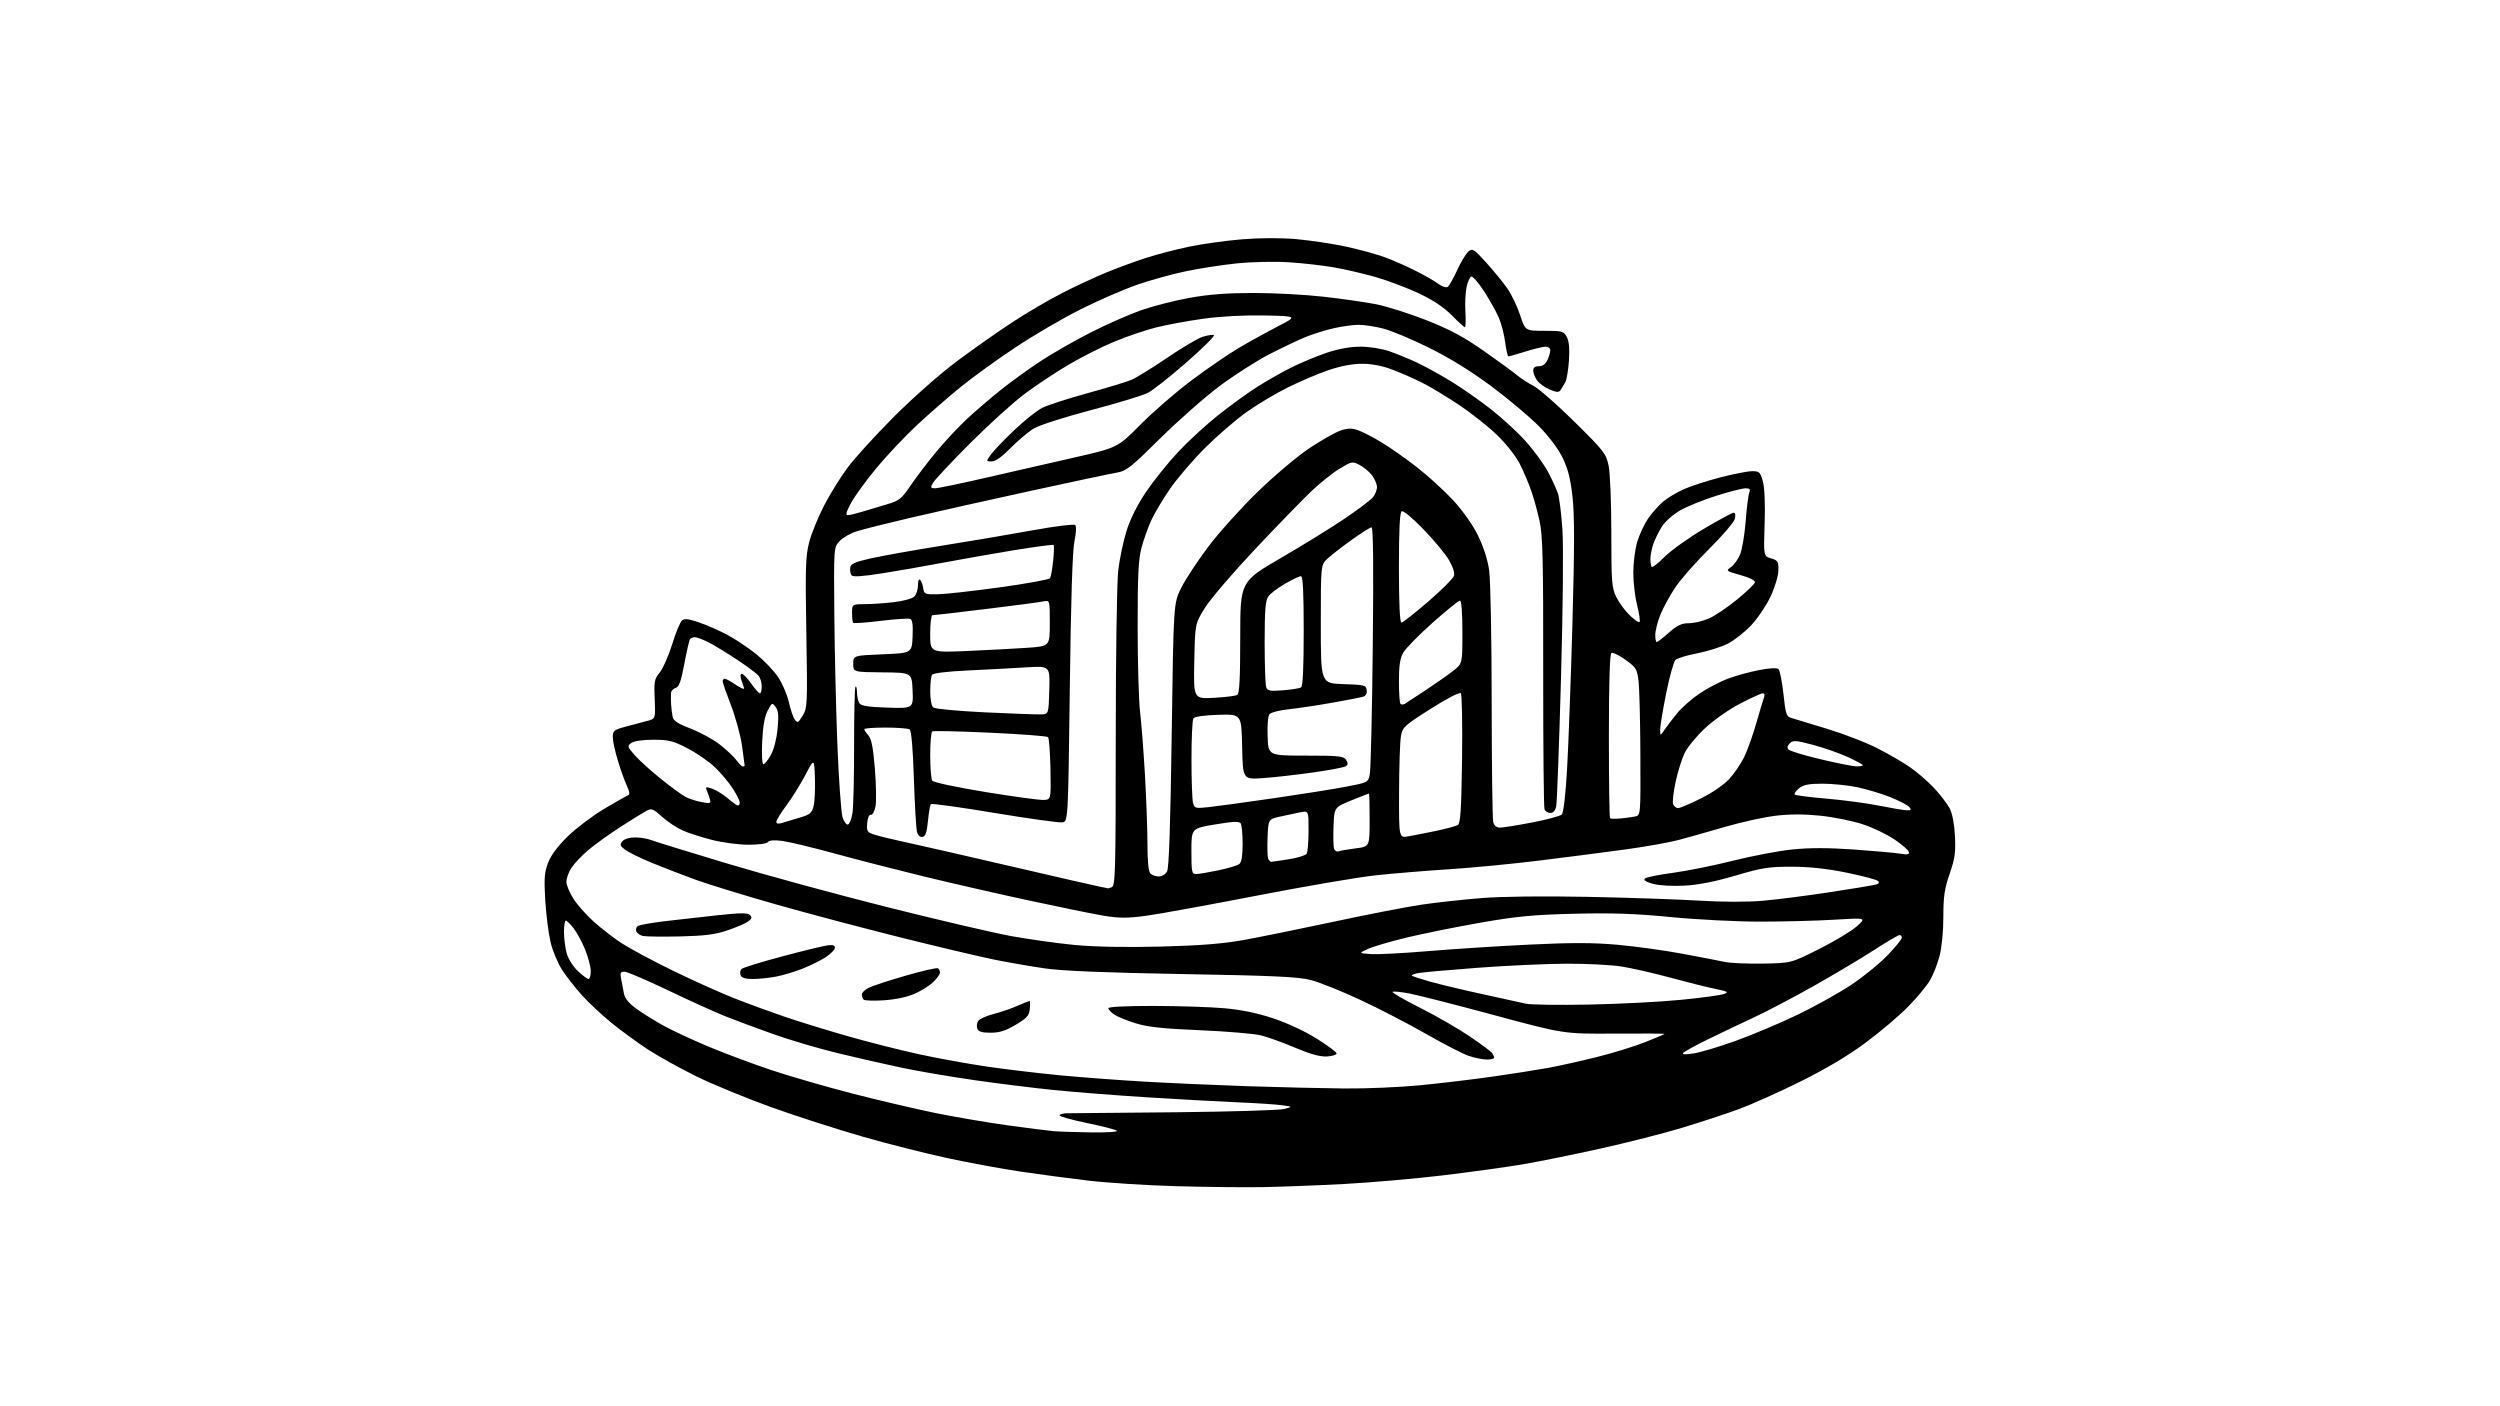 <?xml version="1.0" encoding="UTF-8" standalone="no"?>
<svg 
  version="1.1" 
  xmlns="http://www.w3.org/2000/svg" 
  xmlns:xlink="http://www.w3.org/1999/xlink" 
  xmlns:svg="http://www.w3.org/2000/svg"
  xmlns:rdf="http://www.w3.org/1999/02/22-rdf-syntax-ns#"
  xmlns:cc="http://creativecommons.org/ns#"
  xmlns:dc="http://purl.org/dc/elements/1.1/"
  viewBox="0 0 1024 576"
  width="1024"
  height="576"
>
<style>svg {background-color: white; }</style>"
<path stroke="none" fill="black" fill-rule="evenodd" d="M517.50,486.24C509.80,486.38 493.60,486.21 481.50,485.86C469.40,485.51 453.20,484.47 445.50,483.55C437.80,482.64 425.43,480.98 418.00,479.88C410.57,478.78 397.24,476.33 388.37,474.43C379.50,472.54 363.75,468.55 353.37,465.58C342.99,462.60 326.18,457.19 316.00,453.54C305.82,449.89 292.02,444.21 285.32,440.92C278.63,437.63 269.63,432.63 265.32,429.82C261.02,427.01 254.30,422.10 250.38,418.90C246.47,415.70 241.11,410.70 238.49,407.79C235.86,404.88 232.22,400.25 230.39,397.50C228.57,394.75 226.38,389.57 225.53,386.00C224.68,382.43 223.70,374.68 223.34,368.79C222.80,359.81 222.99,357.31 224.50,353.37C225.67,350.30 228.47,346.55 232.54,342.58C235.97,339.23 242.70,334.15 247.49,331.29C252.28,328.44 256.69,325.94 257.30,325.73C258.05,325.48 257.89,324.26 256.80,321.93C255.91,320.04 254.25,315.42 253.10,311.64C251.94,307.87 251.00,303.50 251.00,301.92C251.00,299.31 251.47,298.93 256.25,297.64C259.14,296.86 263.07,295.81 265.00,295.32C268.50,294.42 268.50,294.42 268.16,286.40C267.84,279.11 268.03,278.11 270.24,275.44C271.57,273.82 273.86,268.62 275.33,263.88C276.79,259.14 278.60,254.75 279.34,254.13C280.37,253.28 282.09,253.48 286.38,254.96C289.50,256.03 294.70,258.32 297.94,260.05C301.19,261.78 306.46,265.30 309.67,267.87C312.88,270.45 316.93,274.68 318.68,277.29C320.43,279.89 322.42,284.51 323.10,287.55C323.78,290.59 324.88,293.83 325.56,294.75C326.65,296.24 326.99,296.07 328.78,293.12C330.71,289.95 330.77,288.57 330.27,259.16C329.82,232.35 329.97,227.68 331.47,222.00C332.41,218.43 335.16,211.68 337.58,207.00C340.01,202.32 344.34,195.35 347.20,191.50C350.07,187.65 358.51,178.38 365.96,170.90C373.69,163.13 384.78,153.34 391.81,148.07C398.58,143.00 408.93,135.72 414.81,131.89C420.69,128.06 429.77,122.74 435.00,120.06C440.23,117.38 448.32,113.61 453.00,111.68C457.68,109.75 465.10,107.02 469.50,105.60C473.90,104.18 481.86,102.12 487.19,101.01C492.52,99.90 502.23,98.55 508.77,98.02C516.19,97.41 524.58,97.39 531.08,97.96C536.81,98.47 546.00,99.86 551.50,101.05C557.00,102.24 564.21,104.23 567.51,105.47C570.82,106.71 576.42,109.19 579.95,110.98C583.49,112.76 587.60,115.12 589.09,116.23C590.59,117.33 592.31,117.92 592.93,117.54C593.54,117.16 595.31,114.07 596.85,110.68C598.40,107.28 600.48,103.83 601.47,103.01C603.13,101.64 603.72,102.01 608.71,107.51C611.69,110.81 615.56,115.53 617.31,118.00C619.06,120.47 621.44,125.42 622.61,129.00C624.74,135.50 624.74,135.50 632.58,135.50C639.91,135.50 640.50,135.66 641.76,138.00C642.68,139.71 642.96,142.76 642.64,147.66C642.38,151.60 641.70,155.65 641.12,156.66C640.54,157.67 639.68,159.07 639.21,159.77C638.52,160.79 637.63,160.75 634.74,159.54C632.76,158.71 630.43,157.02 629.57,155.79C628.71,154.56 628.00,152.76 628.00,151.78C628.00,150.58 628.76,150.00 630.34,150.00C631.88,150.00 633.08,149.13 633.84,147.45C634.48,146.05 635.00,144.25 635.00,143.45C635.00,142.65 634.14,142.00 633.09,142.00C632.04,142.00 628.33,142.89 624.84,143.99C621.35,145.08 618.21,145.98 617.87,145.99C617.52,145.99 616.92,143.41 616.53,140.25C616.14,137.09 614.95,132.47 613.86,130.00C612.78,127.53 610.06,122.67 607.81,119.21C605.56,115.76 603.23,113.09 602.64,113.29C602.04,113.49 601.18,115.41 600.71,117.57C600.24,119.73 600.03,124.31 600.23,127.75C600.43,131.19 600.33,134.00 600.01,134.00C599.69,134.00 597.26,131.80 594.62,129.12C591.39,125.84 586.98,122.91 581.16,120.16C576.40,117.92 568.46,114.92 563.51,113.50C558.57,112.09 550.84,110.29 546.34,109.50C541.84,108.72 533.51,107.78 527.83,107.42C522.15,107.06 512.69,107.26 506.80,107.86C500.92,108.46 491.50,109.91 485.86,111.08C480.23,112.24 471.14,114.76 465.67,116.66C460.20,118.57 449.82,123.08 442.61,126.70C435.40,130.31 423.43,137.30 416.00,142.24C408.57,147.17 398.45,154.49 393.50,158.50C388.55,162.52 380.48,169.55 375.56,174.15C370.65,178.74 363.20,186.64 359.01,191.69C354.81,196.75 350.14,203.16 348.63,205.94C346.64,209.59 346.26,211.00 347.26,211.00C348.02,211.00 350.64,210.38 353.07,209.63C355.51,208.87 360.06,207.51 363.18,206.60C368.38,205.08 369.22,204.41 373.08,198.72C375.41,195.30 380.15,189.07 383.64,184.87C387.12,180.68 392.79,174.63 396.23,171.44C399.68,168.25 405.88,162.94 410.00,159.65C414.12,156.36 421.41,151.09 426.20,147.94C430.98,144.79 440.21,139.51 446.70,136.21C453.19,132.91 462.48,128.81 467.34,127.10C472.21,125.39 481.17,123.09 487.27,122.00C495.13,120.58 502.73,120.00 513.42,120.00C521.72,120.00 534.58,120.68 542.00,121.52C549.42,122.35 559.10,123.73 563.50,124.59C567.90,125.44 577.19,128.38 584.15,131.11C593.79,134.90 599.38,137.88 607.65,143.67C613.62,147.84 619.80,152.35 621.38,153.68C622.97,155.01 626.02,156.99 628.16,158.08C630.31,159.18 637.85,165.79 644.93,172.79C657.04,184.74 657.87,185.82 658.90,190.80C659.51,193.71 660.00,206.06 660.00,218.23C660.00,238.28 660.19,240.76 661.99,244.48C663.08,246.74 665.55,250.11 667.47,251.97C669.40,253.84 671.24,255.10 671.57,254.77C671.89,254.44 671.45,251.40 670.58,248.01C669.71,244.61 669.00,238.58 669.00,234.60C669.00,230.62 669.72,224.93 670.60,221.96C671.49,218.99 673.50,214.68 675.07,212.39C676.65,210.10 679.41,206.98 681.22,205.46C683.02,203.93 686.84,201.65 689.70,200.38C692.55,199.11 699.28,196.93 704.65,195.54C710.02,194.14 715.88,193.00 717.67,193.00C720.65,193.00 721.02,193.36 722.08,197.25C722.79,199.90 723.06,206.45 722.79,214.66C722.35,227.81 722.35,227.81 725.43,228.71C728.22,229.53 728.49,229.98 728.43,233.63C728.39,235.90 727.00,240.54 725.24,244.30C723.53,247.95 719.97,253.25 717.33,256.07C714.70,258.89 710.35,262.31 707.67,263.67C704.99,265.02 699.36,266.79 695.16,267.60C690.95,268.40 686.94,269.63 686.25,270.32C685.55,271.02 683.86,277.10 682.49,283.85C681.12,290.59 680.00,297.32 680.01,298.80C680.01,301.50 680.01,301.50 681.76,298.94C682.72,297.53 685.06,294.47 686.97,292.13C688.87,289.79 693.04,286.13 696.23,284.00C699.42,281.87 704.61,279.16 707.76,277.98C710.92,276.79 716.65,275.22 720.50,274.47C725.03,273.60 727.85,273.47 728.50,274.10C729.05,274.63 729.95,279.20 730.50,284.26C731.43,292.83 731.67,293.50 734.00,294.16C735.38,294.56 741.90,296.53 748.50,298.56C755.10,300.58 764.10,304.04 768.50,306.25C772.90,308.46 778.98,311.95 782.00,314.01C785.02,316.06 789.59,319.98 792.14,322.71C794.70,325.45 797.59,329.22 798.57,331.09C799.70,333.25 800.50,337.44 800.75,342.50C801.08,349.17 800.72,351.73 798.57,357.93C796.47,364.00 796.00,367.19 796.00,375.47C796.00,381.38 795.36,388.05 794.45,391.54C793.59,394.82 791.84,399.31 790.54,401.51C789.25,403.72 785.25,408.55 781.65,412.24C778.05,415.93 770.24,422.56 764.30,426.98C757.10,432.34 748.16,437.67 737.50,442.97C728.70,447.34 717.21,452.48 711.96,454.40C706.71,456.31 696.36,459.71 688.96,461.95C681.56,464.19 666.50,468.03 655.50,470.47C644.50,472.92 630.05,475.84 623.40,476.96C616.74,478.08 602.10,480.10 590.85,481.45C579.61,482.79 561.65,484.36 550.95,484.94C540.25,485.51 525.20,486.10 517.50,486.24zM446.95,463.83C453.27,463.92 457.97,463.62 457.45,463.15C456.93,462.69 451.44,461.27 445.25,460.00C439.06,458.73 434.00,457.31 434.00,456.85C434.00,456.38 435.46,456.00 437.25,455.99C439.04,455.99 458.95,455.80 481.50,455.58C504.05,455.35 524.08,454.75 526.00,454.24C529.50,453.31 529.50,453.31 525.00,452.69C522.52,452.35 514.20,451.81 506.50,451.49C498.80,451.16 482.15,450.24 469.50,449.44C456.85,448.64 439.75,447.30 431.50,446.46C423.25,445.62 408.68,443.81 399.13,442.43C389.57,441.06 376.30,438.80 369.63,437.40C362.96,436.01 351.05,433.30 343.17,431.38C335.28,429.46 323.36,425.94 316.67,423.56C309.97,421.17 301.04,417.84 296.81,416.15C292.59,414.45 282.05,409.68 273.41,405.54C264.77,401.39 256.83,398.00 255.77,398.00C254.16,398.00 253.94,398.50 254.42,401.00C254.74,402.65 255.26,405.34 255.57,406.97C255.97,409.01 257.61,410.99 260.82,413.30C263.40,415.15 268.43,418.27 272.00,420.23C275.57,422.19 283.90,426.05 290.50,428.81C297.10,431.56 308.57,435.85 316.00,438.33C323.43,440.81 338.27,445.11 349.00,447.88C359.73,450.64 375.02,454.24 383.00,455.86C390.98,457.49 404.25,459.76 412.50,460.90C420.75,462.03 429.30,463.12 431.50,463.32C433.70,463.51 440.65,463.74 446.95,463.83zM550.50,445.84C559.30,445.93 573.25,445.34 581.50,444.54C589.75,443.74 603.02,442.16 611.00,441.03C618.98,439.90 629.33,438.28 634.00,437.43C638.67,436.57 647.80,434.54 654.28,432.91C660.76,431.29 669.53,428.58 673.78,426.89C678.03,425.21 681.64,423.69 681.81,423.52C681.98,423.35 672.75,423.28 661.31,423.36C640.50,423.50 640.50,423.50 612.00,415.80C596.33,411.57 580.67,407.57 577.22,406.92C573.77,406.26 570.69,405.98 570.39,406.28C570.08,406.58 575.16,409.51 581.67,412.78C588.18,416.06 597.33,421.33 602.00,424.51C606.67,427.68 610.83,430.78 611.23,431.39C611.64,432.00 611.98,432.84 611.98,433.25C611.99,433.66 610.67,434.00 609.03,434.00C607.40,434.00 604.05,433.32 601.59,432.48C599.13,431.64 591.34,427.64 584.29,423.59C577.24,419.54 565.11,413.26 557.35,409.63C549.58,406.00 540.36,402.30 536.86,401.41C531.73,400.10 521.62,399.63 484.50,398.98C452.82,398.42 435.23,397.70 428.00,396.66C422.23,395.83 412.77,394.19 407.00,393.01C401.23,391.84 384.12,387.79 369.00,384.01C353.88,380.24 331.07,374.20 318.32,370.58C305.58,366.97 290.73,362.42 285.32,360.48C279.92,358.53 271.68,355.35 267.00,353.42C262.32,351.49 257.40,349.07 256.05,348.05C253.96,346.46 253.79,345.96 254.92,344.59C255.71,343.65 257.79,343.00 260.06,343.00C262.15,343.00 265.14,343.49 266.68,344.08C268.23,344.68 282.10,348.96 297.50,353.59C312.90,358.23 342.38,366.27 363.00,371.46C383.62,376.65 406.57,382.02 414.00,383.39C421.43,384.75 433.31,386.41 440.40,387.08C448.56,387.84 461.42,388.08 475.40,387.72C491.21,387.32 500.80,386.57 509.07,385.09C515.43,383.95 532.08,380.57 546.07,377.58C560.06,374.58 576.36,371.41 582.31,370.54C588.25,369.66 599.28,368.46 606.81,367.85C615.20,367.18 632.11,366.99 650.50,367.35C667.00,367.68 687.48,368.38 696.00,368.90C705.60,369.49 715.54,369.51 722.11,368.94C727.95,368.43 740.10,366.88 749.11,365.50C758.13,364.12 766.58,362.74 767.89,362.44C769.51,362.07 769.96,361.56 769.28,360.88C768.72,360.32 762.92,358.78 756.38,357.44C748.24,355.78 741.15,355.02 733.84,355.01C724.48,355.00 721.68,355.44 710.84,358.65C702.49,361.11 695.75,362.44 690.00,362.76C685.06,363.02 679.67,362.72 677.12,362.04C674.26,361.26 673.09,360.51 673.73,359.87C674.26,359.34 679.38,358.28 685.10,357.53C690.82,356.77 701.91,354.54 709.74,352.57C717.57,350.60 728.54,348.51 734.12,347.94C741.16,347.22 748.82,347.22 759.20,347.95C767.42,348.53 775.97,349.29 778.20,349.65C781.43,350.16 782.17,350.01 781.82,348.90C781.58,348.13 778.93,345.84 775.94,343.81C772.95,341.78 767.11,338.99 762.96,337.62C758.81,336.24 750.99,334.66 745.58,334.11C738.86,333.42 733.03,333.43 727.13,334.15C722.38,334.73 713.10,336.78 706.50,338.71C699.90,340.64 691.35,343.05 687.51,344.07C683.66,345.09 673.76,346.85 665.51,347.97C657.25,349.10 641.50,351.13 630.50,352.49C619.50,353.85 602.85,355.45 593.50,356.05C584.15,356.65 570.65,357.76 563.50,358.53C556.35,359.29 534.30,363.07 514.50,366.91C494.70,370.75 474.32,374.46 469.20,375.14C461.74,376.13 458.38,376.12 452.20,375.10C447.97,374.40 434.15,371.59 421.50,368.85C408.85,366.12 389.46,361.69 378.42,359.00C367.37,356.31 350.95,352.09 341.92,349.61C332.89,347.14 323.20,344.81 320.38,344.44C317.02,344.01 315.02,344.16 314.57,344.89C314.17,345.54 310.86,346.00 306.60,346.00C302.60,346.00 295.86,345.11 291.63,344.03C287.40,342.95 281.98,341.20 279.60,340.15C277.21,339.09 273.42,336.57 271.18,334.55C267.53,331.25 266.87,331.00 264.81,332.10C263.54,332.77 258.72,335.76 254.10,338.74C249.48,341.72 243.49,346.03 240.80,348.33C238.11,350.62 235.03,353.90 233.95,355.62C232.88,357.33 232.00,359.83 232.00,361.17C232.00,362.51 233.27,365.61 234.82,368.05C236.37,370.50 240.09,374.71 243.07,377.41C246.06,380.11 251.20,384.09 254.50,386.26C257.80,388.43 267.25,393.50 275.50,397.53C283.75,401.55 295.00,406.62 300.50,408.79C306.00,410.96 315.23,414.35 321.00,416.32C326.77,418.30 338.48,421.91 347.00,424.35C355.52,426.79 368.80,430.16 376.50,431.83C384.20,433.50 396.80,435.79 404.50,436.91C412.20,438.02 425.48,439.61 434.00,440.43C442.52,441.24 458.05,442.41 468.50,443.02C478.95,443.63 498.07,444.48 511.00,444.91C523.92,445.34 541.70,445.76 550.50,445.84zM543.50,432.73C540.72,432.89 536.75,431.79 530.50,429.15C525.55,427.05 519.25,424.77 516.50,424.09C513.75,423.40 502.50,422.45 491.50,421.98C475.98,421.32 470.04,420.67 465.00,419.09C461.43,417.97 457.49,416.35 456.25,415.47C455.01,414.60 454.00,413.46 454.00,412.94C454.00,412.38 461.64,412.01 472.75,412.03C483.06,412.05 496.08,412.48 501.68,412.99C508.39,413.59 515.13,414.99 521.51,417.11C527.13,418.97 534.58,422.44 539.31,425.41C543.79,428.21 547.46,430.95 547.48,431.50C547.49,432.05 545.70,432.60 543.50,432.73zM693.50,431.52C696.25,431.13 704.12,428.79 711.00,426.31C717.88,423.83 729.35,418.98 736.50,415.53C743.65,412.08 753.55,406.54 758.50,403.23C763.45,399.92 770.09,394.49 773.25,391.18C776.41,387.86 779.00,384.67 779.00,384.07C779.00,383.48 778.57,383.00 778.05,383.00C777.52,383.00 772.68,385.85 767.30,389.33C761.91,392.81 750.75,399.45 742.50,404.09C734.25,408.73 723.23,414.51 718.00,416.93C712.77,419.35 704.45,423.31 699.50,425.75C694.55,428.18 690.05,430.63 689.50,431.20C688.81,431.91 690.07,432.01 693.50,431.52zM405.76,423.00C402.22,423.00 400.77,422.57 400.31,421.36C399.96,420.46 400.11,419.05 400.64,418.22C401.16,417.39 403.99,416.09 406.94,415.34C409.88,414.58 414.30,413.08 416.77,411.98C419.24,410.89 421.45,410.00 421.69,410.00C421.93,410.00 421.99,411.46 421.81,413.25C421.55,415.99 420.65,417.00 416.04,419.75C411.91,422.21 409.42,423.00 405.76,423.00zM651.00,411.47C663.38,411.23 680.31,410.35 688.63,409.52C696.95,408.70 704.83,407.63 706.13,407.14C708.19,406.38 707.70,406.09 702.50,405.03C699.20,404.35 691.00,402.30 684.27,400.47C677.55,398.64 668.55,396.58 664.27,395.90C660.00,395.21 649.75,394.69 641.50,394.73C633.25,394.77 616.83,395.53 605.00,396.42C593.17,397.31 582.23,398.29 580.68,398.61C579.13,398.93 578.05,399.39 578.29,399.63C578.53,399.87 581.83,400.95 585.62,402.04C589.40,403.12 599.02,405.42 607.00,407.15C614.98,408.88 623.08,410.66 625.00,411.11C626.92,411.56 638.62,411.72 651.00,411.47zM362.12,409.71C357.93,409.99 354.16,409.87 353.75,409.44C353.34,409.02 353.00,408.08 353.00,407.36C353.00,406.64 354.24,405.41 355.75,404.63C357.26,403.85 364.08,401.61 370.91,399.65C377.73,397.68 383.70,396.31 384.16,396.60C384.62,396.88 385.00,397.68 385.00,398.37C385.00,399.06 383.76,400.81 382.25,402.26C380.74,403.71 377.30,405.86 374.62,407.05C371.65,408.36 366.77,409.41 362.12,409.71zM241.07,401.00C241.58,401.00 241.99,399.54 241.98,397.75C241.96,395.96 240.90,391.95 239.62,388.83C238.34,385.72 236.21,381.81 234.90,380.14C233.58,378.47 232.16,377.09 231.75,377.06C231.34,377.02 231.00,379.14 231.01,381.75C231.01,384.36 231.51,388.29 232.12,390.49C232.74,392.72 234.75,395.91 236.68,397.74C238.59,399.53 240.56,401.00 241.07,401.00zM308.33,401.00C305.26,401.00 303.76,400.53 303.34,399.43C303.01,398.57 303.17,397.43 303.70,396.90C304.23,396.37 311.60,394.09 320.08,391.82C328.56,389.56 336.96,387.50 338.75,387.25C341.05,386.92 342.00,387.18 341.99,388.14C341.99,388.89 340.43,390.56 338.54,391.85C336.64,393.14 332.40,395.28 329.11,396.61C325.82,397.94 320.79,399.47 317.93,400.01C315.07,400.56 310.75,401.00 308.33,401.00zM722.04,394.69C733.57,394.50 733.57,394.50 745.04,388.76C751.34,385.60 758.30,381.42 760.50,379.46C764.50,375.91 764.50,375.91 751.50,376.70C744.35,377.14 730.62,377.50 721.00,377.50C711.38,377.50 694.88,376.66 684.35,375.63C669.78,374.21 660.33,373.89 644.85,374.27C628.08,374.68 621.33,375.32 606.50,377.91C596.60,379.64 583.00,382.38 576.28,384.00C569.56,385.62 562.36,387.73 560.28,388.69C556.50,390.44 556.50,390.44 561.50,390.79C564.25,390.98 574.83,390.44 585.00,389.58C595.17,388.72 613.80,387.52 626.38,386.91C643.52,386.08 652.56,386.09 662.38,386.96C669.60,387.60 681.58,389.25 689.00,390.63C696.42,392.02 704.30,393.54 706.50,394.01C708.70,394.49 715.69,394.79 722.04,394.69zM278.50,383.56C271.35,383.72 264.53,383.63 263.33,383.37C262.14,383.10 260.93,382.25 260.63,381.47C260.33,380.70 260.63,379.71 261.29,379.28C261.96,378.85 267.00,377.96 272.50,377.30C278.00,376.64 287.79,375.54 294.25,374.85C303.37,373.88 306.26,373.86 307.19,374.79C308.13,375.73 307.96,376.31 306.45,377.43C305.38,378.22 301.57,379.85 298.00,381.06C292.91,382.79 288.69,383.33 278.50,383.56zM453.67,363.86C453.76,363.94 454.55,363.73 455.42,363.39C456.84,362.85 457.00,356.56 457.01,302.64C457.01,269.02 457.46,238.64 458.02,233.76C458.57,228.95 460.12,221.54 461.47,217.30C463.04,212.36 465.95,206.59 469.59,201.24C472.71,196.64 478.62,189.32 482.72,184.96C486.81,180.61 494.07,173.94 498.83,170.15C503.60,166.36 510.65,161.23 514.50,158.75C518.35,156.28 524.75,152.62 528.72,150.63C532.69,148.64 539.29,145.88 543.39,144.50C548.27,142.87 553.07,142.00 557.27,142.00C560.96,142.00 565.99,142.80 569.09,143.88C572.07,144.91 577.20,147.02 580.50,148.57C583.80,150.12 590.08,153.59 594.46,156.27C598.84,158.96 606.11,164.04 610.61,167.56C615.11,171.07 621.52,176.97 624.86,180.67C628.20,184.37 632.34,190.03 634.05,193.24C635.76,196.46 637.62,200.53 638.18,202.30C638.73,204.06 639.54,210.68 639.97,217.00C640.43,223.71 640.19,249.12 639.38,278.00C638.62,305.23 637.74,328.74 637.42,330.25C637.05,332.03 636.20,333.00 635.03,333.00C634.03,333.00 632.95,332.32 632.63,331.48C632.31,330.64 632.07,305.33 632.10,275.23C632.15,229.72 631.90,219.32 630.63,213.50C629.79,209.65 628.24,204.01 627.18,200.98C626.13,197.94 624.02,192.99 622.50,189.98C620.94,186.91 616.89,181.75 613.27,178.25C609.72,174.81 602.72,169.27 597.73,165.92C592.73,162.58 585.92,158.47 582.58,156.79C579.25,155.11 573.70,152.67 570.24,151.37C566.16,149.83 561.83,149.00 557.90,149.00C553.99,149.00 549.11,149.93 544.17,151.61C539.95,153.05 532.46,156.22 527.53,158.67C522.60,161.12 514.96,165.68 510.55,168.81C506.15,171.94 498.48,178.57 493.52,183.54C488.56,188.51 482.12,196.04 479.20,200.27C476.29,204.50 472.82,210.33 471.50,213.23C470.18,216.13 468.39,221.20 467.52,224.50C466.28,229.24 465.96,236.07 465.98,257.04C465.99,271.64 466.44,287.16 466.97,291.54C467.50,295.92 468.40,307.54 468.97,317.36C469.54,327.18 470.00,340.03 470.00,345.91C470.00,352.89 470.42,357.02 471.20,357.80C471.86,358.46 473.42,359.00 474.66,359.00C475.94,359.00 477.42,358.08 478.05,356.90C478.81,355.48 479.42,337.50 479.93,300.95C480.68,247.09 480.68,247.09 483.82,240.80C485.55,237.33 490.52,229.78 494.86,224.00C499.20,218.22 508.32,208.09 515.12,201.48C522.00,194.80 531.43,186.84 536.33,183.58C541.18,180.35 546.89,177.12 549.01,176.38C552.00,175.36 553.61,175.31 556.18,176.19C558.01,176.82 562.37,179.06 565.87,181.18C569.37,183.29 575.94,187.91 580.46,191.44C584.99,194.97 591.63,201.04 595.22,204.92C599.12,209.13 603.19,214.90 605.34,219.25C607.59,223.81 609.32,229.15 609.95,233.52C610.51,237.40 610.98,261.36 610.99,287.50C611.01,313.35 611.30,335.51 611.63,336.75C612.02,338.19 613.00,339.00 614.37,339.00C615.54,339.01 621.45,338.06 627.50,336.89C633.55,335.73 639.03,334.26 639.69,333.64C640.43,332.92 641.25,325.82 641.90,314.50C642.46,304.60 643.44,277.82 644.08,255.00C644.93,224.15 644.94,210.93 644.10,203.50C643.27,196.07 642.22,191.94 640.02,187.45C638.23,183.78 634.39,178.68 630.28,174.52C626.55,170.74 617.88,163.45 611.00,158.32C602.84,152.23 593.98,146.74 585.50,142.52C578.35,138.97 569.74,135.37 566.36,134.53C562.98,133.69 558.48,133.02 556.36,133.04C554.24,133.05 549.80,133.67 546.50,134.40C543.20,135.14 538.03,136.73 535.00,137.95C531.98,139.17 525.23,142.37 520.00,145.06C514.78,147.75 505.55,153.65 499.50,158.17C493.45,162.69 482.50,172.35 475.16,179.62C463.46,191.23 461.32,192.94 457.66,193.54C455.37,193.92 439.32,197.32 422.00,201.10C404.68,204.88 382.62,209.82 373.00,212.07C363.38,214.33 353.43,216.82 350.89,217.62C348.36,218.41 345.21,220.22 343.89,221.63C341.50,224.19 341.50,224.19 341.74,251.84C341.87,267.05 342.44,291.20 343.01,305.50C343.59,319.80 344.54,332.99 345.12,334.80C345.71,336.62 346.71,337.93 347.34,337.72C347.98,337.51 348.81,335.35 349.18,332.92C349.56,330.49 349.86,318.01 349.84,305.18C349.82,292.35 350.08,281.59 350.40,281.26C350.73,280.93 351.01,281.98 351.02,283.58C351.02,285.19 351.46,287.18 351.98,288.00C352.70,289.14 355.46,289.58 363.51,289.84C374.09,290.18 374.09,290.18 373.80,282.84C373.50,275.50 373.50,275.50 361.50,275.40C349.50,275.29 349.50,275.29 349.50,271.90C349.50,268.50 349.50,268.50 361.50,268.00C373.50,267.50 373.50,267.50 373.80,260.74C374.01,255.89 373.72,253.83 372.80,253.49C372.08,253.22 366.65,253.59 360.72,254.31C354.80,255.03 349.73,255.40 349.47,255.14C349.21,254.88 349.00,253.05 349.00,251.08C349.00,247.50 349.00,247.50 354.25,247.46C357.14,247.45 362.54,247.07 366.26,246.63C369.98,246.20 373.69,245.17 374.51,244.35C375.33,243.53 376.00,241.45 376.00,239.73C376.00,237.81 376.35,236.97 376.92,237.55C377.42,238.07 377.98,239.62 378.17,241.00C378.48,243.33 378.86,243.49 384.00,243.42C387.02,243.38 398.50,242.10 409.50,240.58C420.49,239.06 429.77,237.37 430.11,236.82C430.46,236.26 431.02,233.08 431.37,229.74C431.72,226.40 431.80,223.47 431.56,223.22C431.31,222.98 423.77,223.99 414.81,225.46C405.84,226.94 392.88,229.22 386.00,230.53C379.12,231.84 368.10,233.77 361.50,234.81C352.89,236.17 349.29,236.39 348.74,235.60C348.33,235.00 348.10,233.62 348.24,232.54C348.45,230.95 350.05,230.22 356.50,228.75C360.90,227.74 374.18,225.37 386.00,223.48C397.82,221.59 414.70,218.73 423.50,217.12C432.30,215.52 439.90,214.59 440.40,215.05C440.93,215.55 440.80,218.28 440.09,221.70C439.28,225.55 438.64,245.81 438.19,282.00C437.50,336.50 437.50,336.50 435.08,336.84C433.75,337.03 421.25,335.29 407.29,332.97C393.34,330.65 381.64,329.02 381.31,329.36C380.97,329.69 380.43,332.78 380.10,336.22C379.65,340.88 379.09,342.56 377.88,342.79C376.89,342.98 376.01,342.20 375.61,340.80C375.25,339.53 374.68,329.73 374.33,319.00C373.93,306.59 373.30,299.23 372.60,298.77C372.00,298.36 367.56,298.02 362.75,298.02C357.94,298.01 354.00,298.30 354.00,298.67C354.00,299.04 354.76,300.18 355.69,301.21C356.94,302.59 357.64,306.21 358.35,314.82C358.87,321.28 358.99,328.23 358.61,330.27C358.22,332.35 357.38,333.87 356.71,333.74C355.98,333.59 355.38,334.96 355.20,337.15C354.92,340.51 355.16,340.90 358.20,341.89C360.01,342.48 365.55,343.83 370.50,344.88C375.45,345.93 395.02,350.40 414.00,354.82C432.98,359.24 449.62,363.05 451.00,363.29C452.38,363.53 453.58,363.79 453.67,363.86zM489.93,358.00C491.00,358.00 495.13,357.31 499.11,356.48C503.09,355.64 506.95,354.46 507.68,353.85C508.55,353.13 508.99,350.34 508.98,345.63C508.98,341.71 508.62,337.95 508.20,337.29C507.60,336.35 505.25,336.44 497.71,337.69C488.00,339.31 488.00,339.31 488.00,348.65C488.00,357.23 488.16,358.00 489.93,358.00zM520.72,352.99C521.15,352.99 524.41,352.51 527.98,351.93C531.54,351.36 534.80,350.35 535.21,349.69C535.63,349.04 535.98,344.80 535.98,340.27C536.00,332.05 536.00,332.05 532.75,332.69C530.96,333.05 527.25,333.83 524.50,334.44C519.50,335.54 519.50,335.54 519.20,342.93C519.04,346.99 519.14,350.92 519.42,351.66C519.71,352.40 520.29,353.00 520.72,352.99zM548.35,348.70C549.09,348.41 552.23,347.87 555.34,347.48C561.00,346.77 561.00,346.77 561.00,335.88C561.00,329.90 560.89,325.00 560.75,325.01C560.61,325.01 557.35,326.29 553.50,327.85C546.50,330.69 546.50,330.69 546.21,338.51C546.04,342.81 546.16,346.97 546.46,347.77C546.77,348.56 547.62,348.98 548.35,348.70zM576.75,342.58C578.81,342.23 583.94,341.22 588.13,340.35C592.33,339.48 596.38,338.38 597.13,337.92C598.21,337.25 598.57,331.62 598.86,310.95C599.06,296.58 598.82,284.42 598.34,283.94C597.83,283.43 592.61,286.13 585.99,290.34C575.15,297.21 574.48,297.84 573.82,301.56C573.43,303.73 573.09,313.99 573.06,324.36C573.00,343.22 573.00,343.22 576.75,342.58zM320.75,336.94C322.26,336.45 325.50,335.48 327.95,334.78C331.72,333.69 332.52,333.00 333.24,330.21C333.70,328.40 333.95,323.22 333.79,318.71C333.50,310.50 333.50,310.50 329.84,317.50C327.82,321.35 324.33,326.94 322.09,329.93C319.84,332.92 318.00,335.92 318.00,336.59C318.00,337.49 318.76,337.58 320.75,336.94zM663.72,335.25C665.80,335.06 668.51,334.69 669.75,334.43C672.00,333.96 672.00,333.96 671.90,309.23C671.85,295.63 671.51,282.05 671.15,279.06C670.55,274.01 670.17,273.39 665.78,270.24C663.18,268.37 660.59,267.14 660.03,267.48C659.36,267.90 659.00,279.73 659.00,301.39C659.00,319.69 659.21,334.88 659.47,335.14C659.73,335.39 661.64,335.45 663.72,335.25zM780.87,331.88C782.81,331.98 783.03,331.74 782.07,330.59C781.43,329.81 777.95,327.99 774.35,326.55C770.76,325.11 764.67,323.27 760.84,322.47C757.01,321.66 750.57,321.00 746.55,321.00C740.82,321.00 738.71,321.42 736.86,322.91C735.56,323.97 734.78,325.11 735.12,325.45C735.46,325.79 741.31,326.54 748.12,327.12C754.93,327.70 764.55,328.98 769.50,329.97C774.45,330.96 779.57,331.82 780.87,331.88zM495.40,330.56C498.75,330.19 510.73,328.55 522.00,326.91C533.27,325.27 546.53,323.16 551.46,322.21C560.41,320.49 560.41,320.49 561.09,317.00C561.47,315.07 562.01,291.56 562.29,264.75C562.64,232.15 562.47,216.00 561.79,216.00C561.24,216.00 557.57,218.31 553.64,221.13C549.71,223.95 545.26,227.41 543.75,228.82C541.00,231.37 541.00,231.37 541.00,255.65C541.00,279.92 541.00,279.92 550.25,280.21C558.87,280.48 559.52,280.65 559.81,282.66C560.01,284.06 559.47,285.02 558.31,285.38C557.31,285.68 551.55,286.80 545.50,287.87C539.45,288.94 531.48,290.13 527.78,290.52C524.08,290.91 520.57,291.81 519.98,292.52C519.36,293.27 519.04,297.09 519.21,301.66C519.50,309.50 519.50,309.50 534.88,309.50C548.53,309.50 550.38,309.70 551.38,311.28C552.23,312.64 552.19,313.25 551.19,313.88C550.46,314.33 544.43,315.47 537.78,316.41C531.13,317.35 521.95,318.38 517.38,318.71C509.06,319.29 509.06,319.29 508.78,305.90C508.50,292.50 508.50,292.50 499.03,292.79C493.01,292.98 489.29,293.52 488.80,294.29C488.38,294.96 488.03,302.48 488.03,311.00C488.03,319.52 488.31,327.56 488.66,328.86C489.26,331.12 489.57,331.20 495.40,330.56zM687.35,331.00C688.13,331.00 692.37,329.20 696.77,326.99C701.44,324.66 706.27,321.33 708.35,319.03C710.32,316.85 713.01,312.92 714.32,310.29C715.64,307.65 717.87,301.45 719.29,296.50C720.70,291.55 722.16,286.71 722.53,285.75C722.95,284.67 722.75,284.00 722.01,284.00C721.35,284.00 717.17,285.89 712.72,288.21C708.20,290.56 701.87,295.00 698.38,298.27C694.94,301.48 691.19,306.04 690.05,308.40C688.90,310.76 687.23,316.09 686.33,320.23C685.43,324.38 684.98,328.50 685.32,329.39C685.66,330.27 686.57,331.00 687.35,331.00zM302.25,329.96C302.66,329.98 303.00,329.41 303.00,328.70C303.00,327.98 301.71,325.39 300.12,322.95C298.54,320.50 295.28,316.61 292.87,314.30C290.47,311.99 285.43,308.50 281.68,306.55C275.70,303.44 273.96,303.00 267.62,303.00C263.19,303.00 259.68,303.51 258.57,304.33C256.86,305.58 256.94,305.86 259.99,309.33C261.77,311.36 266.58,315.72 270.69,319.02C274.79,322.33 279.37,325.66 280.86,326.43C282.35,327.20 285.31,328.16 287.44,328.55C290.92,329.21 291.25,329.09 290.77,327.39C290.47,326.35 289.91,324.72 289.51,323.77C288.88,322.23 289.14,322.15 291.74,323.06C293.35,323.62 296.21,325.40 298.09,327.00C299.96,328.61 301.84,329.94 302.25,329.96zM427.50,327.66C430.50,327.50 430.50,327.50 430.27,315.07C430.14,308.23 429.69,302.31 429.27,301.91C428.85,301.51 418.20,300.70 405.62,300.12C393.03,299.53 382.34,299.29 381.87,299.58C381.39,299.88 381.01,304.25 381.02,309.31C381.02,314.36 381.38,319.06 381.81,319.73C382.26,320.44 391.54,322.43 403.55,324.40C415.07,326.28 425.85,327.75 427.50,327.66zM304.25,313.97C304.66,313.99 305.00,313.81 305.00,313.57C305.00,313.34 304.52,309.71 303.94,305.51C303.35,301.32 301.33,293.88 299.44,288.98C297.55,284.08 296.00,279.61 296.00,279.04C296.00,278.47 296.39,278.00 296.86,278.00C297.33,278.00 299.42,279.15 301.49,280.56C303.56,281.96 305.04,282.53 304.77,281.81C304.50,281.09 303.96,279.49 303.57,278.25C303.16,276.94 303.29,276.00 303.87,276.00C304.42,276.00 306.14,277.79 307.69,279.98C309.23,282.17 310.84,283.97 311.25,283.98C311.66,283.99 312.00,282.74 312.00,281.19C312.00,279.65 311.44,277.68 310.75,276.82C310.06,275.96 306.12,273.01 302.00,270.27C297.88,267.53 292.61,264.32 290.29,263.14C287.97,261.96 285.41,261.00 284.60,261.00C283.78,261.00 282.87,261.40 282.57,261.88C282.28,262.36 281.24,266.93 280.28,272.04C278.94,279.13 278.11,281.42 276.76,281.77C275.79,282.03 274.93,282.97 274.85,283.87C274.77,284.76 274.78,286.85 274.88,288.50C274.97,290.15 275.27,292.47 275.52,293.66C275.87,295.27 277.81,296.51 283.04,298.51C286.91,299.99 292.28,302.94 294.97,305.07C297.66,307.19 300.68,310.06 301.68,311.43C302.68,312.81 303.84,313.95 304.25,313.97zM760.25,313.90C761.76,313.95 763.00,313.75 763.00,313.44C763.00,313.13 760.13,311.57 756.62,309.98C753.12,308.39 746.72,306.17 742.41,305.04C735.46,303.22 734.41,303.16 733.08,304.49C732.01,305.56 731.89,306.29 732.67,307.07C733.26,307.66 739.09,309.42 745.62,310.97C752.16,312.53 758.74,313.84 760.25,313.90zM312.70,313.00C313.21,313.00 314.58,311.31 315.73,309.25C316.99,307.01 318.10,302.68 318.50,298.50C319.01,293.13 318.82,291.05 317.70,289.56C316.31,287.70 316.18,287.76 314.44,291.06C313.20,293.41 312.49,297.44 312.19,303.75C311.94,309.13 312.15,313.00 312.70,313.00zM426.50,292.62C429.50,292.50 429.50,292.50 429.79,282.62C430.08,272.74 430.08,272.74 420.29,273.35C414.90,273.69 404.20,274.26 396.50,274.62C388.03,275.02 382.21,275.71 381.77,276.39C381.36,277.00 381.02,280.03 381.02,283.13C381.01,286.43 381.52,289.18 382.25,289.79C382.94,290.36 392.50,291.26 403.50,291.78C414.50,292.31 424.85,292.68 426.50,292.62zM575.39,288.30C576.00,287.94 579.88,285.40 584.00,282.66C588.12,279.92 593.19,276.37 595.25,274.76C599.00,271.83 599.00,271.83 599.00,258.92C599.00,250.93 598.62,246.00 597.99,246.00C597.44,246.00 592.38,250.10 586.74,255.12C581.11,260.14 575.71,265.64 574.75,267.35C573.46,269.65 573.00,272.73 573.00,279.07C573.00,283.80 573.29,287.95 573.64,288.31C573.99,288.66 574.78,288.65 575.39,288.30zM497.22,285.82C501.81,285.58 506.12,285.04 506.79,284.63C507.68,284.08 508.00,277.86 508.00,261.06C508.00,238.23 508.00,238.23 524.75,228.49C533.96,223.13 545.77,215.84 551.00,212.28C556.23,208.73 561.29,204.91 562.25,203.80C563.21,202.69 564.00,200.76 564.00,199.52C564.00,198.28 563.06,196.08 561.91,194.61C560.76,193.15 558.47,191.26 556.83,190.41C553.95,188.92 553.62,188.99 548.66,192.00C545.82,193.72 540.58,197.92 537.00,201.33C533.42,204.74 523.08,215.41 514.00,225.04C504.93,234.67 495.70,245.46 493.50,249.02C489.50,255.50 489.50,255.50 489.18,270.88C488.86,286.26 488.86,286.26 497.22,285.82zM525.55,282.75C528.98,282.47 532.29,281.94 532.90,281.56C533.65,281.10 534.00,273.74 534.00,258.44C534.00,242.45 533.68,236.00 532.87,236.00C532.25,236.00 529.33,237.38 526.38,239.07C523.43,240.76 520.34,243.11 519.51,244.29C518.31,246.00 518.00,249.88 518.00,263.14C518.00,272.32 518.29,280.60 518.65,281.54C519.21,282.98 520.30,283.17 525.55,282.75zM396.25,266.64C404.64,266.27 415.66,265.68 420.75,265.34C430.00,264.70 430.00,264.70 430.00,255.24C430.00,245.77 430.00,245.77 427.25,246.36C425.74,246.68 415.14,248.08 403.69,249.47C392.25,250.86 382.46,252.00 381.94,252.00C381.42,252.00 381.00,255.44 381.00,259.65C381.00,267.31 381.00,267.31 396.25,266.64zM678.60,263.00C678.92,263.00 681.17,261.26 683.58,259.14C687.04,256.09 688.78,255.27 691.78,255.27C693.88,255.27 697.60,254.38 700.05,253.29C702.50,252.20 707.65,248.73 711.50,245.57C715.35,242.41 718.63,239.26 718.80,238.56C718.98,237.77 716.78,236.64 712.94,235.56C706.95,233.88 706.85,233.80 709.00,232.29C710.22,231.44 711.90,229.11 712.73,227.12C713.57,225.13 714.60,219.00 715.03,213.50C715.45,208.00 716.11,202.71 716.50,201.75C717.05,200.40 716.71,200.00 715.01,200.00C713.80,200.00 708.47,201.35 703.16,203.01C697.85,204.67 691.14,207.37 688.25,209.03C685.24,210.76 682.00,213.63 680.67,215.77C679.38,217.82 677.81,221.03 677.17,222.90C676.53,224.77 676.00,227.51 676.00,228.98C676.00,230.46 676.25,231.92 676.56,232.23C676.87,232.53 679.25,230.66 681.85,228.05C684.45,225.45 691.63,220.32 697.80,216.66C703.98,213.00 709.52,210.00 710.12,210.00C710.79,210.00 710.97,210.98 710.58,212.53C710.23,213.91 705.53,219.43 700.12,224.78C694.71,230.12 688.43,237.28 686.16,240.67C683.89,244.06 681.13,249.14 680.02,251.96C678.91,254.77 678.00,258.41 678.00,260.04C678.00,261.67 678.27,263.00 678.60,263.00zM574.02,255.00C574.57,255.00 579.50,251.14 584.97,246.43C590.44,241.71 595.19,236.97 595.53,235.90C595.92,234.67 595.15,232.23 593.48,229.38C592.01,226.87 587.31,221.20 583.02,216.78C578.51,212.12 574.77,209.03 574.12,209.43C573.35,209.90 573.00,217.10 573.00,232.56C573.00,247.08 573.36,255.00 574.02,255.00zM383.00,200.00C384.13,200.00 393.04,198.16 402.78,195.92C412.53,193.68 428.89,189.94 439.14,187.61C457.79,183.38 457.79,183.38 467.14,173.91C472.29,168.71 481.70,160.55 488.06,155.79C494.42,151.03 503.11,145.06 507.37,142.54C511.64,140.02 518.82,136.05 523.32,133.73C531.50,129.50 531.50,129.50 518.07,129.22C509.75,129.05 500.23,129.54 493.07,130.53C486.70,131.40 477.90,133.02 473.50,134.13C469.10,135.25 461.36,137.88 456.29,139.99C451.23,142.10 442.91,146.30 437.79,149.32C432.68,152.34 424.68,157.64 420.00,161.10C415.32,164.55 405.13,173.78 397.34,181.59C389.55,189.40 382.67,196.74 382.06,197.90C381.08,199.72 381.21,200.00 383.00,200.00zM406.22,189.00C403.86,189.00 403.86,189.00 405.86,186.19C406.96,184.65 411.25,180.17 415.39,176.23C419.53,172.30 424.68,168.18 426.83,167.09C428.97,165.99 437.29,163.29 445.30,161.09C453.32,158.88 461.45,156.42 463.38,155.61C465.31,154.81 471.83,150.78 477.87,146.68C483.91,142.57 490.46,138.67 492.43,138.02C494.41,137.37 496.54,137.01 497.18,137.23C497.82,137.44 492.84,142.43 486.11,148.32C479.39,154.20 472.19,159.89 470.11,160.94C468.04,162.00 457.63,165.16 446.97,167.96C436.31,170.76 425.77,174.13 423.55,175.45C421.32,176.77 417.04,180.36 414.03,183.42C410.47,187.06 407.75,189.00 406.22,189.00z" />

</svg>